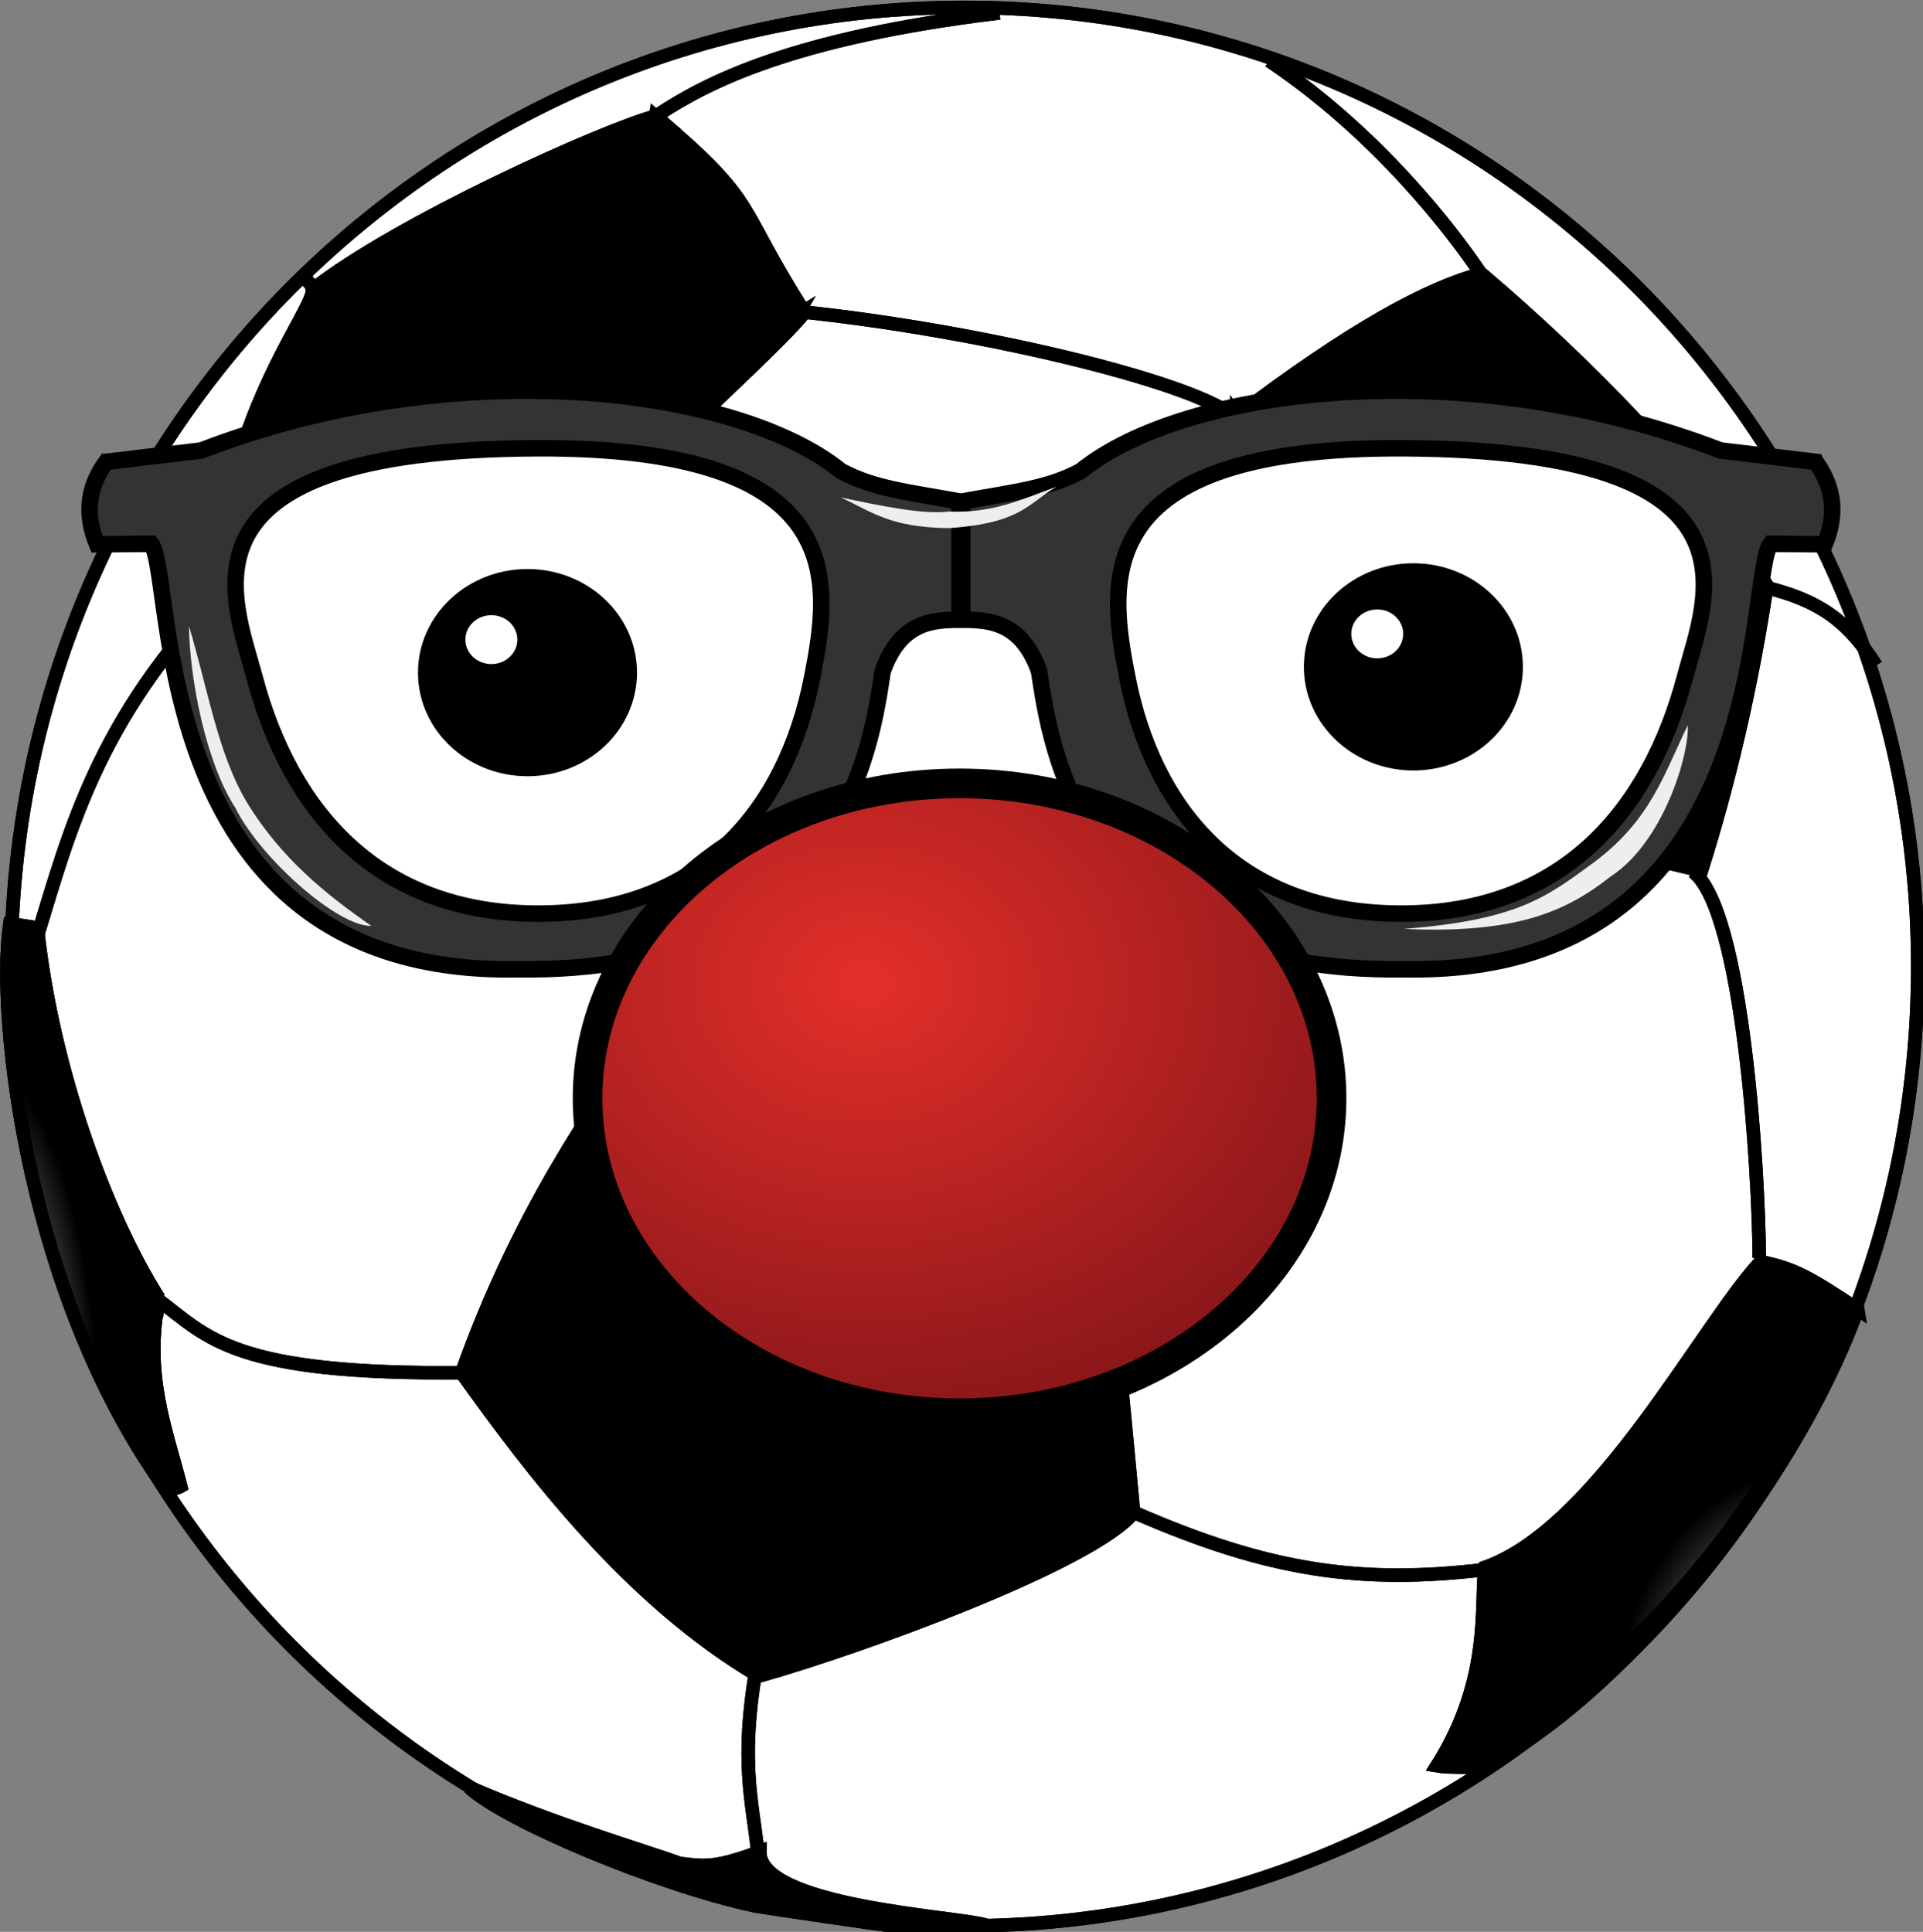 <svg xmlns="http://www.w3.org/2000/svg" overflow="visible" viewBox="0 0 453.179 455.319"><rect x="0" y="0" width="453.179" height="455.319" fill="#808080" stroke="none"/><switch transform="translate(-.854 -.855)"><g><g transform="translate(-84.294 -241.44) scale(.651)"><g stroke="#000" stroke-width="4.888" fill="#fff"><path d="M825.03 722.16c0 191.8-154.51 347.28-345.11 347.28S134.81 913.96 134.81 722.16s154.51-347.28 345.11-347.28c190.6-.001 345.11 155.48 345.11 347.28z"/><path d="M577.04 523.95c43.464-33.191 71.021-47.63 90.008-52.693 38.269 32.546 77.785 72.707 103.39 112.87-5.371 35.715-13.28 70.184-23.728 103.36-40.19-9.611-80.382-19.237-120.56-28.878-16.36-44.885-32.735-89.772-49.112-134.66zM368.09 414.23c38.254 32.561 28.379 30.903 53.984 71.064-14.248 17.99-86.765 79.062-103.54 109.71-37.652-4.563-67.719 1.027-107.89-8.613-1.174-60.089 34.394-102.45 33.236-109.33 30.404-24.064 105.21-57.77 124.21-62.832zM518.83 774.01c13.367 38.68 18.253 103.11 22.318 145.8-14.25 17.99-98.65 48.81-135.7 59.21-46.99-27.6-82.57-74.81-107.54-109.76 20.367-57.564 48.482-97.74 66.311-122.36 51.547 9.039 103.07 18.078 154.62 27.116zM188.34 842.3c-5.547 27.674 2.465 46.911 7.85 67.998-1.54.895-2.788.102-4.035 2.89-51.812-70.242-62.598-172.74-57.799-206.38 3.771.352 6.192.705 9.948 1.379 5.356 50.786 24.945 104.12 44.036 134.12zM803.28 846.21c-27.425 74.967-98.078 149.63-137.27 166.08-5.443-.617-10.344-.015-15.026-.808 20-31.562 15.569-58.958 17.389-71.827 40.852-14.467 78.151-87.323 99.765-110.68 12.106 2.481 17.535 5.547 35.143 17.242zM454.15 1069.5c-5.458-.602-45.048-6.456-49.743-7.234-35.408-7.498-91.064-30.976-103.8-43.009 31.328 13.529 62.759 22.686 76.273 27.572 8.071.91 12.208 2.099 28.966-4.284-.279 19.97 70.815 23.375 81.731 26.589-8.114 1.687-11.591-.118-33.426.366zM317.66 594.79c-2.612 42.362 16.273 101 46.237 151.49M577.03 522.54c-17.08-12.69-91.56-30.76-156.67-37.52M518.32 774.56c48.526-47.703 73.544-73.544 107.94-116.99M541.12 919.64c49.627 21.79 82.98 25.957 126.82 20.865M404.38 977.08c-5.415 32.356-1.512 46.325.645 64.578M298.95 869.16c-83.933.821-92.693-12.737-110.98-26.457M210.98 586.49c-44.842 45.987-55.143 87.044-66.471 123.92M239.27 472.02c3.566 2.333 3.14 1.966 4.402 3.888M590.23 394.19c39.59 26.574 66.399 61.864 76.552 76.978M767.65 827.59c-.14-30.74-5.76-126.15-24.03-139.86M809.96 613.1c-10.22-15.9-20.08-23.25-39.52-28.14M492.62 376.86c-75.012 9.053-106.12 25.282-123.74 36.963"/></g><path d="M825.03 722.16c0 191.8-154.51 347.28-345.11 347.28S134.81 913.96 134.81 722.16s154.51-347.28 345.11-347.28c190.6-.001 345.11 155.48 345.11 347.28z" stroke="#000" stroke-width="4.888" fill="none"/><path d="M577.04 523.95c43.464-33.191 71.021-47.63 90.008-52.693 38.269 32.546 77.785 72.707 103.39 112.87-5.371 35.715-13.28 70.184-23.728 103.36-40.19-9.611-80.382-19.237-120.56-28.878-16.36-44.885-32.735-89.772-49.112-134.66zM368.09 414.23c38.254 32.561 28.379 30.903 53.984 71.065-14.248 17.99-86.765 79.061-103.54 109.72-37.652-4.563-67.719 1.027-107.89-8.613-1.174-60.089 34.394-102.45 33.236-109.33 30.404-24.066 105.21-57.772 124.21-62.834zM518.83 774.01c13.367 38.68 18.253 103.11 22.318 145.8-14.248 17.991-98.651 48.805-135.7 59.207-46.985-27.601-82.569-74.805-107.54-109.76 20.367-57.564 48.482-97.74 66.311-122.36 51.547 9.039 103.07 18.078 154.62 27.116zM188.34 842.3c-5.547 27.674 2.465 46.911 7.85 67.998-1.54.895-2.788.102-4.035 2.89-51.812-70.242-62.598-172.74-57.799-206.38 3.771.352 6.192.705 9.948 1.38 5.356 50.785 24.945 104.12 44.036 134.12zM803.28 846.21c-27.425 74.967-98.078 149.63-137.27 166.08-5.443-.617-10.344-.015-15.026-.808 20-31.562 15.569-58.958 17.389-71.827 40.852-14.467 78.151-87.323 99.765-110.68 12.106 2.481 17.535 5.547 35.143 17.242zM454.15 1069.5c-5.458-.602-45.048-6.456-49.743-7.234-35.408-7.498-91.064-30.976-103.8-43.009 31.328 13.529 62.759 22.686 76.273 27.572 8.071.91 12.208 2.099 28.966-4.284-.279 19.97 70.815 23.375 81.731 26.589-8.114 1.687-11.591-.118-33.426.366z" stroke="#000" stroke-width="4.888"/><path d="M317.66 594.79c-2.612 42.362 16.273 101 46.237 151.49M577.03 522.54c-17.08-12.69-91.56-30.76-156.67-37.52M518.32 774.56c48.526-47.703 73.544-73.544 107.94-116.99M541.12 919.64c49.627 21.79 82.98 25.957 126.82 20.865M404.38 977.08c-5.415 32.356-1.512 46.325.645 64.578M298.95 869.16c-83.933.821-92.693-12.737-110.98-26.457M210.98 586.49c-44.842 45.987-55.143 87.044-66.471 123.92M239.27 472.02c3.566 2.333 3.14 1.966 4.402 3.888M590.23 394.19c39.59 26.574 66.399 61.864 76.552 76.978M767.65 827.59c-.14-30.74-5.76-126.15-24.03-139.86M809.96 613.1c-10.22-15.9-20.08-23.25-39.52-28.14M492.62 376.86c-75.012 9.053-106.12 25.282-123.74 36.963" stroke="#000" stroke-width="4.888" fill="none"/><radialGradient id="a" gradientUnits="userSpaceOnUse" cy="-6473.9" cx="4085.9" gradientTransform="matrix(.121 0 0 -.084 -9.39 176.55)" r="1265"><stop offset="0" stop-color="#fff"/><stop offset="1"/></radialGradient><path d="M349.09 839.31c17.535-1.761 22.759-31.96 26.574-42.128 11.211-29.714 20.279-36.538 42.921-30.522 21.658-.793 64.975 7.073 97.667 12.942 2.025 13.646-2.112 63.038 1.542 76.42 3.037 11.122 13.69-2.231 13.279 32.722-3.565-9.245-9.406-83.508-15.466-109.32-16.61-8.805-33.338-6.867-61.644-13.897-27.924-6.926-59.751-10.403-87.836-16.522-8.584 6.326-12.238 20.529-20.367 26.589l-15.613 35.158c-.001.001 4.034 30.053 18.943 28.556z" stroke="#000" stroke-width="4.888" fill="url(#a)"/><radialGradient id="b" gradientUnits="userSpaceOnUse" cy="-11060" cx="3428.2" gradientTransform="matrix(.203 0 0 -.05 -18.244 101.91)" r="416.86"><stop offset="0" stop-color="#fff"/><stop offset="1"/></radialGradient><path d="M627.26 656.3c23.492 7.674 44.24 10.096 70.418 16.61 12.518 2.92 35.57 9.685 47.278 12.443-6.647-5.884-20.514-11.372-24.519-12.15-5.033-.983-33.236-8.584-38.504-11.093-15.349-2.803-25.56-4.461-35.876-5.796-.735.176-14.528.029-18.797-.014z" stroke="#000" stroke-width="4.888" fill="url(#b)"/><radialGradient id="c" gradientUnits="userSpaceOnUse" cy="-1686.3" cx="10017" gradientTransform="matrix(.06 0 0 -.168 -4.865 232.69)" r="563.91"><stop offset="0" stop-color="#fff"/><stop offset="1"/></radialGradient><path d="M578.52 522.96c7.013 27.454 18.43 49.23 28.687 78.665 5.135 13.955 12.941 40.47 17.71 53.559 2.436-9.905-.572-26.632-2.391-31.02-2.289-5.503-12.648-37.535-13.295-44.167-7.219-16.67-12.28-27.646-17.798-38.577-.704-.587-10.037-14.263-12.913-18.46z" stroke="#000" stroke-width="4.888" fill="url(#c)"/><radialGradient id="d" gradientUnits="userSpaceOnUse" cy="-3096.8" cx="3761" gradientTransform="matrix(.098 0 0 -.103 -8.421 160.88)" r="740.02"><stop offset="0" stop-color="#fff"/><stop offset="1"/></radialGradient><path d="M328.84 577.5c13.808-20.176 53.764-53.999 72.12-72.458 6.471-5.958 12.4-8.378 18.489-18.944-6.662 3.962-33.94 27.469-35.906 31.152-2.466 4.623-27.484 24.637-31.152 28.789-7.396 14.219-10.756 5.709-15.334 15.54-.102.807-17.226 26.779-18.723 31.079L328.84 577.5z" stroke="#000" stroke-width="4.888" fill="url(#d)"/><radialGradient id="e" gradientUnits="userSpaceOnUse" cy="-14879" cx="935.93" gradientTransform="matrix(.302 0 0 -.034 -27.637 83.631)" r="253.66"><stop offset="0" stop-color="#fff"/><stop offset="1"/></radialGradient><path d="M211.13 585.05c15.848 3.448 23.492 5.121 47.792 5.297 11.372.822 48.511 2.157 59.164 3.815-6.089-4.211-18.709-7.072-22.333-7.204-4.563-.162-30.212-2.905-35.011-4.343-13.941-.353-23.199-.367-32.576-.132-.645.264-13.176 2.025-17.036 2.567z" stroke="#000" stroke-width="4.888" fill="url(#e)"/><radialGradient id="f" gradientUnits="userSpaceOnUse" cy="-7638.2" cx="8610.8" gradientTransform="matrix(.093 0 0 -.108 -7.99 166.47)" r="829.15"><stop offset="0" stop-color="#fff"/><stop offset="1"/></radialGradient><path d="M793.83 860.72c-24.358 64.152-87.132 128.04-121.94 142.11-4.843-.528-9.2-.015-13.352-.675 17.783-27.029 13.837-50.477 15.436-61.482 36.302-12.385 69.421-74.718 88.644-94.704 10.754 2.127 15.567 4.739 31.21 14.747z" stroke="#000" stroke-width="4.888" fill="url(#f)"/><radialGradient id="g" gradientUnits="userSpaceOnUse" cy="-3396.5" cx="2243.1" gradientTransform="matrix(.056 0 0 -.182 -3.267 285.45)" r="808.4"><stop offset="0" stop-color="#fff"/><stop offset="1"/></radialGradient><path d="M188.34 842.3c-5.547 27.674 2.465 46.911 7.85 67.998-1.54.895-2.788.102-4.035 2.89-51.812-70.242-62.598-172.74-57.799-206.38 3.771.352 6.192.705 9.948 1.38 5.356 50.785 24.945 104.12 44.036 134.12z" stroke="#000" stroke-width="4.888" fill="url(#g)"/></g><path d="M25.871 109.71c-4.722 6.49-4.811 12.962-2.153 19.422l12.769-.108c5.873 7.706-1.534 101.79 86.126 100.28 77.023 1.148 83.604-53.086 86.267-70.263 4.094-11.445 11.384-12.125 18.092-12.109v-27.894c-12.042-2.181-20.349-3.028-27.966-7.18-24.23-19.645-90-28.209-150.74-4.82l-22.393 2.672zM428.73 109.71c4.725 6.49 4.812 12.962 2.154 19.422l-12.769-.108c-5.874 7.706 1.533 101.79-86.127 100.28-77.02 1.148-83.604-53.086-86.268-70.263-4.091-11.445-11.384-12.125-18.091-12.109v-27.894c12.045-2.181 20.351-3.028 27.964-7.18 24.236-19.647 90.005-28.211 150.74-4.825l22.395 2.672z" stroke="#000" stroke-width="3.893" fill="#333"/><path d="M192.29 160.31c-6.16 31.676-26.395 55.879-64.597 55.879-38.201 0-58.558-24.46-66.855-55.763-4.932-18.605-21.251-53.479 66.317-53.917 74.218-.371 69.493 31.364 65.135 53.801zM266.48 160.31c6.163 31.676 26.398 55.879 64.598 55.879s58.558-24.46 66.857-55.763c4.933-18.605 21.249-53.479-66.32-53.917-74.218-.371-69.489 31.364-65.135 53.801z" stroke="#000" stroke-width="3.893" stroke-linecap="round" fill="#fff"/><path d="M45.388 148.42c.155 12.435 3.95 32.041 10.92 42.831 6.092 12.152 24.35 28.103 32.058 27.829-10.72-7.47-21.391-15.969-29.504-29.408-6.715-11.448-9.033-26.447-13.475-41.25v-.002zM331.75 219.8c26.228 1.154 38.098-3.986 48.69-12.381 12.363-8.007 18.543-28.657 18.156-35.624-5.466 11.164-8.62 22.203-21.951 32.189-11.408 8.346-17.949 13.642-44.898 15.812l.003.004zM198.94 118.07c7.024 3.184 11.401 7.138 25.627 7.258 17.228-1.227 18.574-5.894 25.297-9.77-8.142 2.926-14.795 6.28-25.297 5.861-6.37.787-16.926-1.494-25.627-3.349z" fill="#eeeeec"/><radialGradient id="h" gradientUnits="userSpaceOnUse" cy="-633.81" cx="-161.46" gradientTransform="matrix(1.407 -.006 -.007 -1.146 427.57 -494.63)" r="101.13"><stop offset="0" stop-color="#e42f29"/><stop offset="1" stop-color="#801418"/></radialGradient><path d="M314.65 259.72c0 40.995-39.25 74.228-87.664 74.228-48.415 0-87.662-33.232-87.662-74.228s39.247-74.228 87.662-74.228c48.414.001 87.664 33.233 87.664 74.228z" stroke="#000" stroke-width="6.984" stroke-linecap="round" fill="url(#h)"/><g><path d="M148.76 159.39c0 12.265-10.563 22.206-23.594 22.206-13.03 0-23.593-9.941-23.593-22.206 0-12.264 10.563-22.206 23.593-22.206 13.031 0 23.594 9.941 23.594 22.206z" stroke="#000" stroke-width="4.427" stroke-linecap="round"/><path d="M122.77 151.61c0 3.181-2.74 5.759-6.119 5.759-3.38 0-6.119-2.579-6.119-5.759s2.739-5.759 6.119-5.759c3.379 0 6.119 2.578 6.119 5.759z" fill="#fff"/></g><g><path d="M357.53 158.03c0 12.265-10.563 22.207-23.595 22.207-13.029 0-23.593-9.942-23.593-22.207 0-12.264 10.563-22.206 23.593-22.206 13.032.001 23.595 9.943 23.595 22.206z" stroke="#000" stroke-width="4.427" stroke-linecap="round"/><path d="M331.54 150.26c0 3.181-2.74 5.759-6.119 5.759-3.38 0-6.119-2.579-6.119-5.759s2.739-5.759 6.119-5.759c3.379 0 6.119 2.578 6.119 5.759z" fill="#fff"/></g></g></switch></svg>